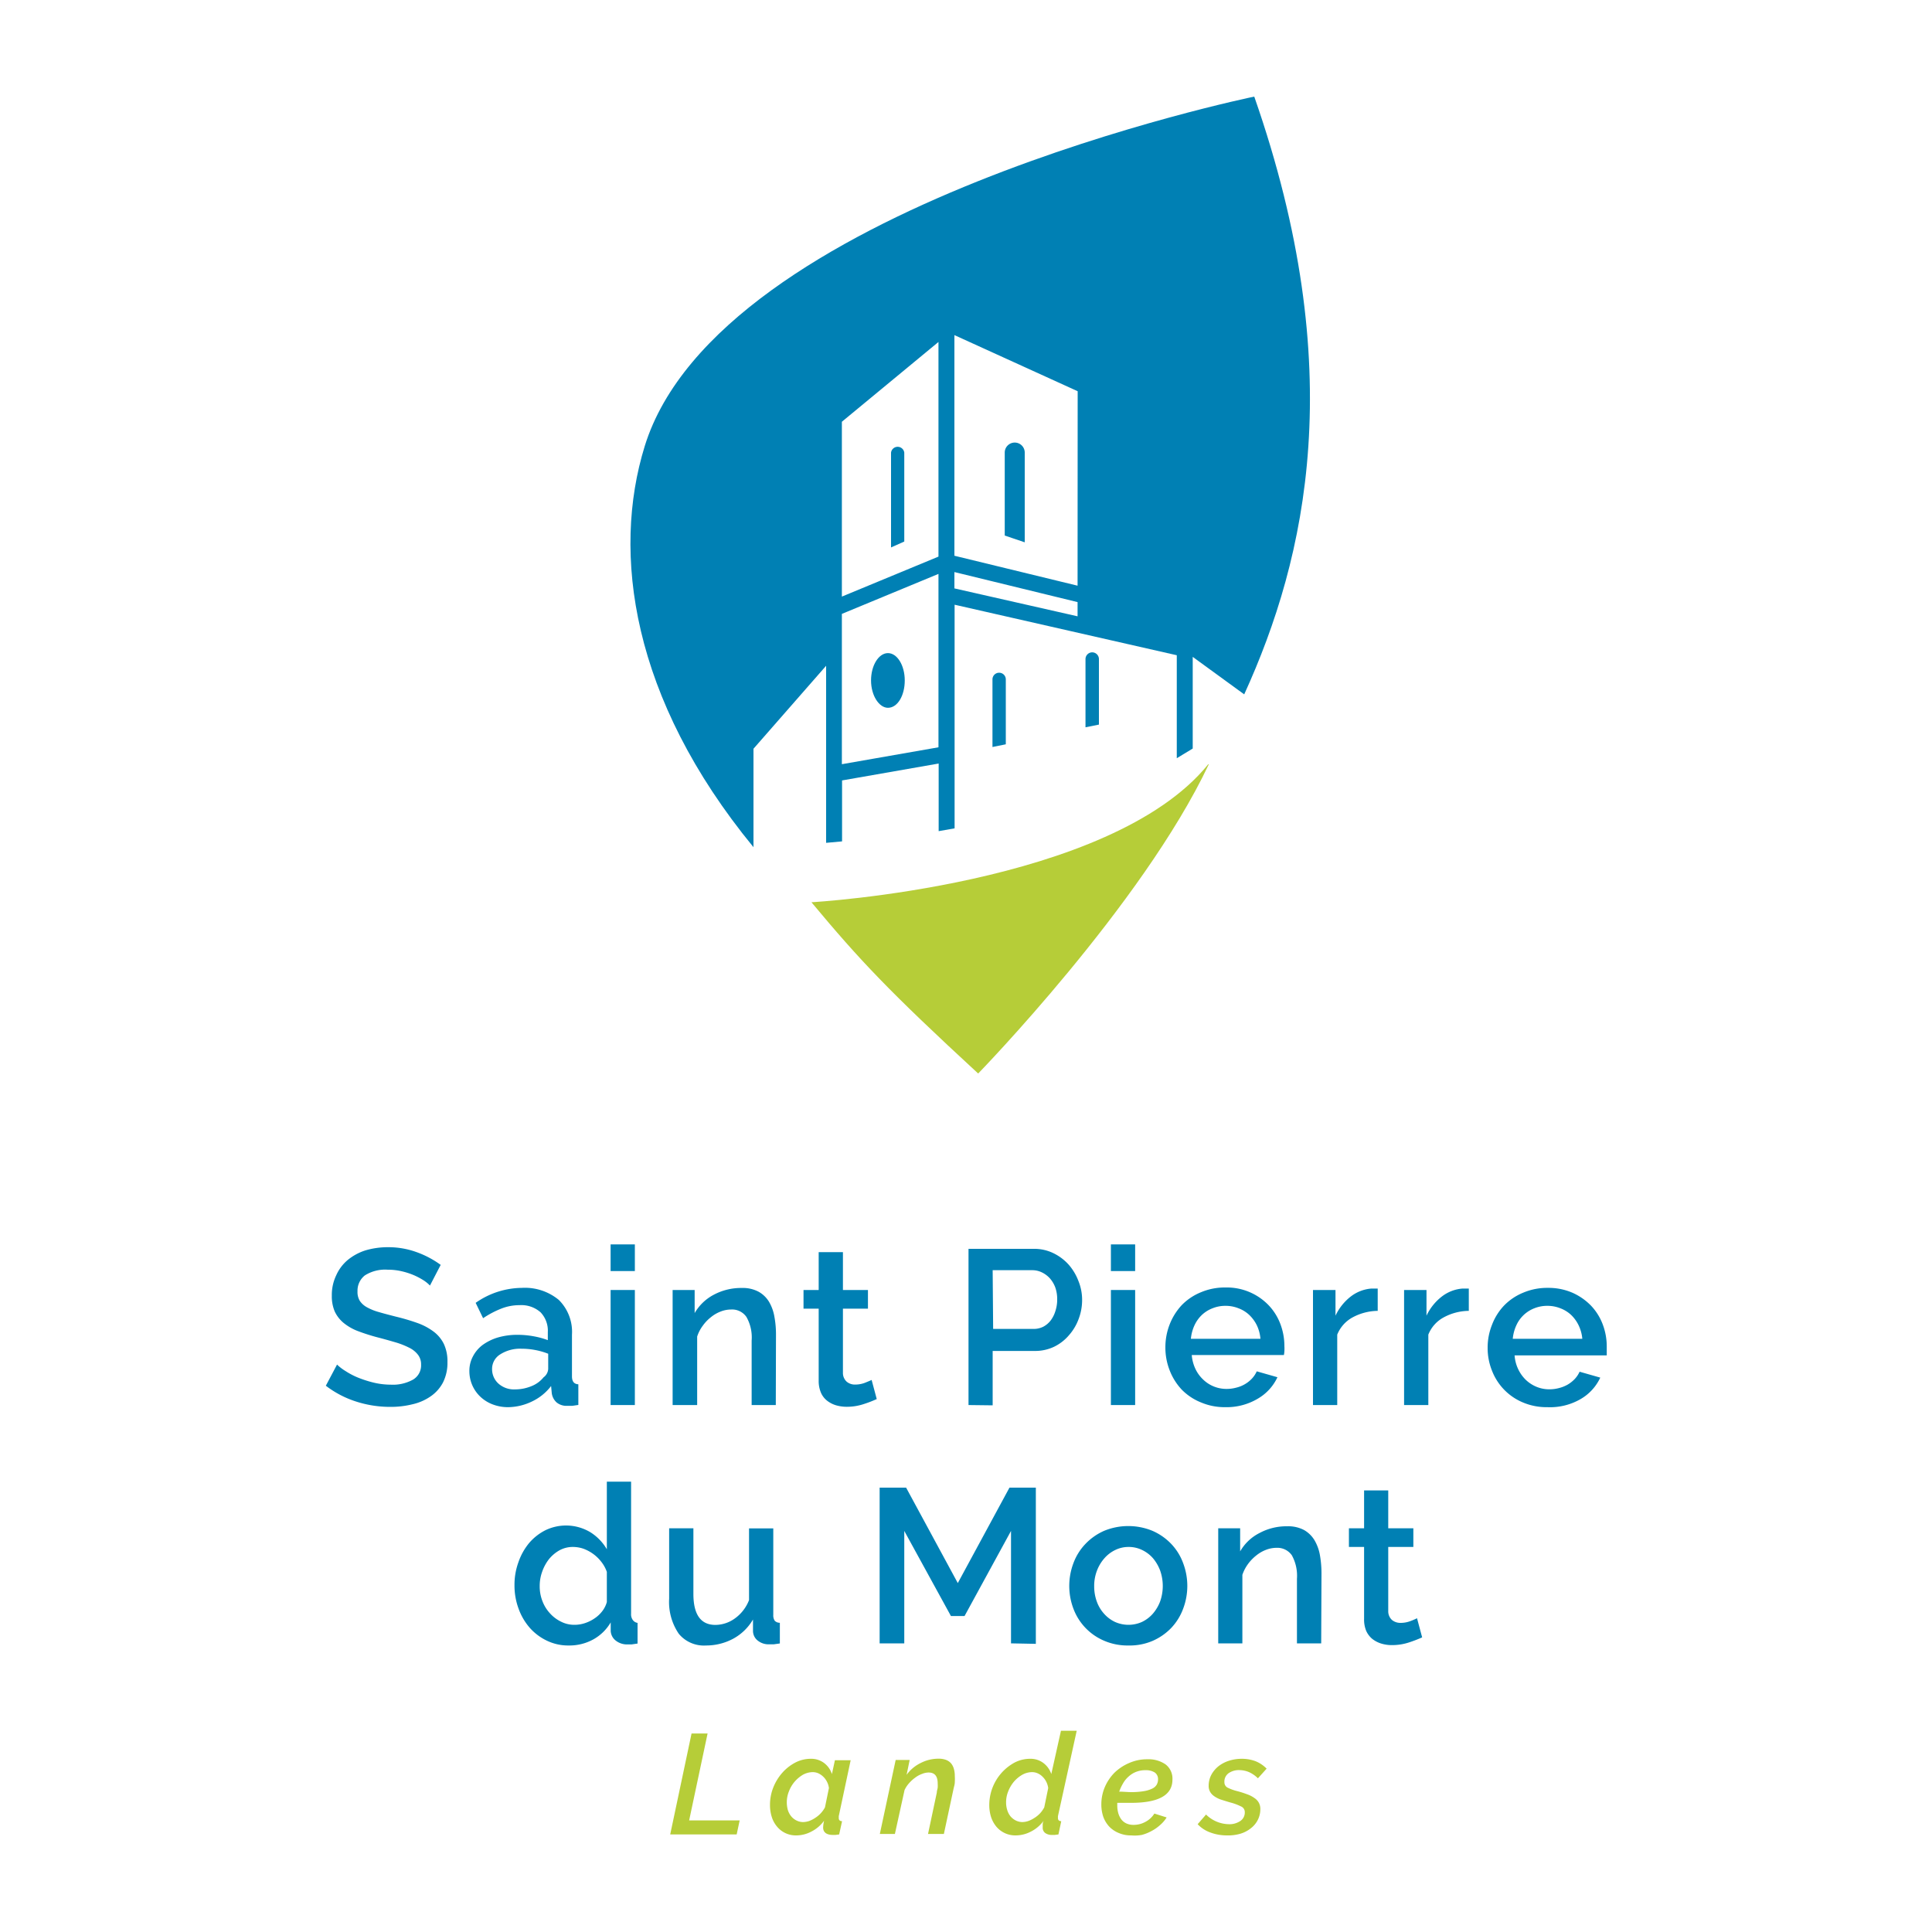 <?xml version="1.0"?>
<svg xmlns="http://www.w3.org/2000/svg" id="Calque_1" data-name="Calque 1" viewBox="0 0 200 200" width="212" height="212"><defs><style>.cls-1{fill:#b6cd38;}.cls-2{fill:#0080b4;}</style></defs><title>saint-pierre-du-mont-landes</title><path class="cls-1" d="M125.08,79.11C114.93,91.68,84,93.4,84,93.4c5,6,8,9.19,17.26,17.73,0,0,17-17.46,23.87-32"/><path class="cls-1" d="M71.59,179.45h1.66l-1.91,9h5.23l-.31,1.45H69.38Z"/><path class="cls-1" d="M82.43,190a2.51,2.51,0,0,1-2-.92,2.89,2.89,0,0,1-.54-1,4.06,4.06,0,0,1-.18-1.23,4.85,4.85,0,0,1,.34-1.81,5.22,5.22,0,0,1,.93-1.52,4.76,4.76,0,0,1,1.35-1.06,3.47,3.47,0,0,1,1.6-.39,2.2,2.2,0,0,1,1.4.45,2.33,2.33,0,0,1,.79,1.13l.31-1.43h1.63L86.83,188a.74.74,0,0,0,0,.12.38.38,0,0,0,0,.1c0,.19.11.3.34.31l-.3,1.37-.37.05-.29,0c-.63,0-1-.26-1-.77a3.47,3.47,0,0,1,.1-.7A3.68,3.68,0,0,1,84,189.6,3.34,3.34,0,0,1,82.43,190Zm.71-1.38a2.08,2.08,0,0,0,.62-.11,3,3,0,0,0,.64-.33,2.9,2.9,0,0,0,1-1.08l.41-2a2,2,0,0,0-.2-.65,1.91,1.91,0,0,0-.9-.88,1.48,1.48,0,0,0-.59-.12,2.16,2.16,0,0,0-1,.27,3.47,3.47,0,0,0-.86.72,3.4,3.4,0,0,0-.59,1,3,3,0,0,0-.22,1.13,2.94,2.94,0,0,0,.11.81,1.93,1.93,0,0,0,.35.65,1.67,1.67,0,0,0,.55.43A1.53,1.53,0,0,0,83.14,188.62Z"/><path class="cls-1" d="M92.72,182.19h1.45l-.32,1.54a3.9,3.9,0,0,1,1.45-1.22,4,4,0,0,1,1.84-.45,2.15,2.15,0,0,1,.81.13,1.33,1.33,0,0,1,.52.37,1.6,1.6,0,0,1,.28.57,2.63,2.63,0,0,1,.09.72,4.85,4.85,0,0,1,0,.64c0,.23-.08.45-.13.69l-1,4.67H96.07l.91-4.29c0-.18.07-.35.09-.5a3.49,3.49,0,0,0,0-.44c0-.75-.31-1.13-.94-1.13a1.83,1.83,0,0,0-.67.14,2.57,2.57,0,0,0-.69.37,3.79,3.79,0,0,0-.64.57,3,3,0,0,0-.49.73l-1,4.55H91.08Z"/><path class="cls-1" d="M105.13,190a2.55,2.55,0,0,1-2-.92,3.06,3.06,0,0,1-.54-1,4.06,4.06,0,0,1-.18-1.23,5,5,0,0,1,2.62-4.39,3.47,3.47,0,0,1,1.6-.39,2.18,2.18,0,0,1,1.4.45,2.35,2.35,0,0,1,.8,1.13l1-4.48h1.63L109.52,188a.74.74,0,0,0,0,.12.38.38,0,0,0,0,.1c0,.19.11.3.34.31l-.29,1.37-.38.05-.28,0a1.13,1.13,0,0,1-.71-.2.66.66,0,0,1-.26-.55c0-.08,0-.17,0-.28s0-.25.1-.44a3.68,3.68,0,0,1-1.35,1.14A3.4,3.4,0,0,1,105.13,190Zm.7-1.38a2.08,2.08,0,0,0,.62-.11,3.06,3.06,0,0,0,.65-.33,2.9,2.9,0,0,0,.58-.48,3,3,0,0,0,.42-.6l.41-2a2,2,0,0,0-.2-.65,1.87,1.87,0,0,0-.39-.53,1.6,1.6,0,0,0-.51-.35,1.43,1.43,0,0,0-.58-.12,2.11,2.11,0,0,0-1,.27,3.34,3.34,0,0,0-.87.72,3.62,3.62,0,0,0-.59,1,3,3,0,0,0-.22,1.13,2.6,2.6,0,0,0,.12.81,1.91,1.91,0,0,0,.34.65,1.78,1.78,0,0,0,.55.43A1.58,1.58,0,0,0,105.83,188.62Z"/><path class="cls-1" d="M117.11,190a3.14,3.14,0,0,1-1.3-.25,2.85,2.85,0,0,1-1-.68,3,3,0,0,1-.6-1,4,4,0,0,1-.2-1.28,4.58,4.58,0,0,1,.36-1.79,4.85,4.85,0,0,1,1-1.49,5,5,0,0,1,1.51-1,4.55,4.55,0,0,1,1.88-.39,3.1,3.1,0,0,1,1.9.53,1.85,1.85,0,0,1,.71,1.58q0,2.4-4.29,2.4c-.42,0-.89,0-1.42,0v.26a2.85,2.85,0,0,0,.1.79,2,2,0,0,0,.31.65,1.4,1.4,0,0,0,.53.43,1.78,1.78,0,0,0,.76.15,2.51,2.51,0,0,0,1.21-.31,2.41,2.41,0,0,0,.93-.86l1.27.4a3.39,3.39,0,0,1-.68.79,4.29,4.29,0,0,1-.89.62,4.51,4.51,0,0,1-1,.4A4.11,4.11,0,0,1,117.11,190Zm1.48-6.75a2.58,2.58,0,0,0-1,.18,2.47,2.47,0,0,0-.77.49,2.62,2.62,0,0,0-.57.71,4.56,4.56,0,0,0-.39.84c.45,0,.87.05,1.25.05a7.72,7.72,0,0,0,1.3-.1,3.14,3.14,0,0,0,.86-.26,1.07,1.07,0,0,0,.47-.41,1.09,1.09,0,0,0,.14-.54.83.83,0,0,0-.35-.73A1.72,1.72,0,0,0,118.59,183.25Z"/><path class="cls-1" d="M127,190a4.83,4.83,0,0,1-1.7-.3,3.33,3.33,0,0,1-1.32-.86l.87-1a3.43,3.43,0,0,0,2.35,1,2,2,0,0,0,1.21-.34,1.05,1.05,0,0,0,.45-.89.63.63,0,0,0-.37-.6,5.8,5.8,0,0,0-1.17-.43c-.37-.11-.69-.21-1-.31a2.8,2.8,0,0,1-.67-.36,1.33,1.33,0,0,1-.39-.44,1.22,1.22,0,0,1-.14-.59,2.46,2.46,0,0,1,.28-1.16,2.92,2.92,0,0,1,.75-.89,3.46,3.46,0,0,1,1.08-.56,4.33,4.33,0,0,1,1.31-.2,4,4,0,0,1,1.46.26,3.32,3.32,0,0,1,1.12.76l-.9,1a3.12,3.12,0,0,0-.92-.64,2.65,2.65,0,0,0-1-.21,1.87,1.87,0,0,0-1.1.31,1.06,1.06,0,0,0-.45.94.62.62,0,0,0,.3.55,4.74,4.74,0,0,0,1,.37,9.77,9.77,0,0,1,1.07.34,2.92,2.92,0,0,1,.75.39,1.39,1.39,0,0,1,.45.49,1.32,1.32,0,0,1,.15.64,2.46,2.46,0,0,1-.26,1.12,2.51,2.51,0,0,1-.72.87,3.19,3.19,0,0,1-1.1.57A4.53,4.53,0,0,1,127,190Z"/><path class="cls-2" d="M103.43,69.64a.69.69,0,0,0-.69.69v7l1.38-.28v-6.7A.69.69,0,0,0,103.43,69.64Z"/><path class="cls-2" d="M93.61,46.86a.69.69,0,0,0-1.37,0v9.81l1.37-.61Z"/><path class="cls-2" d="M113.07,67.53a.7.7,0,0,0-.7.7v7.06l1.39-.28V68.23A.7.7,0,0,0,113.07,67.53Z"/><path class="cls-2" d="M91.92,73.27c1,0,1.74-1.27,1.74-2.83s-.78-2.83-1.74-2.83-1.75,1.27-1.75,2.83S91,73.27,91.92,73.27Z"/><path class="cls-2" d="M106.08,46.85a1,1,0,1,0-2.07,0v8.59l2.07.7Z"/><path class="cls-2" d="M129.84,10S74.41,21.37,66.74,46.19C63.32,57.25,65.35,72.29,78,87.7V77.51l7.52-8.59V87.25l1.65-.15V80.79l10-1.75v7l1.65-.29V62.6l23,5.23V78.49c.57-.34,1.13-.68,1.65-1V68l5.33,3.88C135.27,57.69,139.69,38.2,129.84,10ZM97.15,61.55h0V77.36l-10,1.75V63.55l10-4.14Zm0-3.93-10,4.14V43.66l10-8.26Zm14.4,6.18L98.8,60.91V59.22l12.75,3.11Zm0-3.17L98.8,57.53V34.77s0-.05,0-.08l12.76,5.81Z"/><path class="cls-2" d="M44.51,133.08a3.67,3.67,0,0,0-.66-.54,7.22,7.22,0,0,0-1-.53,7.56,7.56,0,0,0-1.27-.41,6.21,6.21,0,0,0-1.43-.16,3.91,3.91,0,0,0-2.38.59,2,2,0,0,0-.76,1.64,1.76,1.76,0,0,0,.24,1,2.1,2.1,0,0,0,.74.66,5.5,5.5,0,0,0,1.25.5c.5.15,1.09.3,1.75.47a21.49,21.49,0,0,1,2.23.66,6.27,6.27,0,0,1,1.67.89,3.54,3.54,0,0,1,1.06,1.28,4.2,4.2,0,0,1,.37,1.86,4.51,4.51,0,0,1-.46,2.12,4,4,0,0,1-1.28,1.44,5.35,5.35,0,0,1-1.88.82,9.36,9.36,0,0,1-2.3.27,11.48,11.48,0,0,1-3.56-.56,10.27,10.27,0,0,1-3.11-1.63l1.16-2.19a5,5,0,0,0,.86.66,7.76,7.76,0,0,0,1.29.68,11.69,11.69,0,0,0,1.61.52,7.65,7.65,0,0,0,1.8.22,4.28,4.28,0,0,0,2.32-.53,1.71,1.71,0,0,0,.82-1.55,1.61,1.61,0,0,0-.31-1,2.54,2.54,0,0,0-.87-.72,8.52,8.52,0,0,0-1.39-.56c-.55-.16-1.17-.34-1.87-.52a20.46,20.46,0,0,1-2.11-.67,5.31,5.31,0,0,1-1.49-.86,3.41,3.41,0,0,1-.9-1.17,4,4,0,0,1-.3-1.63,4.7,4.7,0,0,1,.45-2.1A4.39,4.39,0,0,1,36,130.43a5.54,5.54,0,0,1,1.86-1,8.18,8.18,0,0,1,2.32-.32,8.54,8.54,0,0,1,3,.53,9.91,9.91,0,0,1,2.44,1.3Z"/><path class="cls-2" d="M52.62,145.67a4.41,4.41,0,0,1-1.6-.28,3.79,3.79,0,0,1-1.28-.79,3.62,3.62,0,0,1-1.15-2.66,3.15,3.15,0,0,1,.37-1.53,3.49,3.49,0,0,1,1-1.18,5.3,5.3,0,0,1,1.6-.78,7.17,7.17,0,0,1,2-.27,9.26,9.26,0,0,1,1.67.15,8.37,8.37,0,0,1,1.48.4v-.82a2.76,2.76,0,0,0-.75-2.06,3,3,0,0,0-2.17-.74,5.13,5.13,0,0,0-1.88.35,9.79,9.79,0,0,0-1.9,1l-.77-1.59a8.44,8.44,0,0,1,4.78-1.55,5.5,5.5,0,0,1,3.83,1.25,4.65,4.65,0,0,1,1.36,3.6v4.31c0,.53.22.8.66.82v2.14l-.62.09-.52,0a1.6,1.6,0,0,1-1.12-.36,1.57,1.57,0,0,1-.49-.94l-.07-.75a5.39,5.39,0,0,1-2,1.61A5.8,5.8,0,0,1,52.62,145.67Zm.69-1.84A4.45,4.45,0,0,0,55,143.5a3.05,3.05,0,0,0,1.27-.92,1.16,1.16,0,0,0,.48-.87v-1.57a7.37,7.37,0,0,0-1.36-.39,7.52,7.52,0,0,0-1.4-.13,3.81,3.81,0,0,0-2.2.58,1.76,1.76,0,0,0-.85,1.53,2,2,0,0,0,.66,1.5A2.41,2.41,0,0,0,53.31,143.83Z"/><path class="cls-2" d="M63.21,131.58v-2.76h2.51v2.76Zm0,13.87V133.54h2.51v11.91Z"/><path class="cls-2" d="M80.31,145.45h-2.5v-6.68a4.28,4.28,0,0,0-.54-2.44,1.8,1.8,0,0,0-1.58-.77,3,3,0,0,0-1.09.21,3.63,3.63,0,0,0-1,.58,4.24,4.24,0,0,0-.85.89,3.85,3.85,0,0,0-.58,1.12v7.09H69.63V133.54h2.28v2.39a4.93,4.93,0,0,1,2-1.91,6,6,0,0,1,2.87-.69,3.49,3.49,0,0,1,1.75.39,2.92,2.92,0,0,1,1.09,1.06,4.52,4.52,0,0,1,.55,1.55,10,10,0,0,1,.16,1.85Z"/><path class="cls-2" d="M90.76,144.83a11.63,11.63,0,0,1-1.32.51,5.55,5.55,0,0,1-1.79.29,4,4,0,0,1-1.12-.16,2.78,2.78,0,0,1-.92-.48,2.11,2.11,0,0,1-.63-.83,3.08,3.08,0,0,1-.23-1.24v-7.45H83.18v-1.93h1.57v-3.92h2.51v3.92h2.59v1.93H87.26v6.65a1.21,1.21,0,0,0,.4.92,1.32,1.32,0,0,0,.87.29,2.87,2.87,0,0,0,1-.18c.31-.13.55-.22.7-.3Z"/><path class="cls-2" d="M100.26,145.45V129.28h6.79a4.49,4.49,0,0,1,2,.45,5.13,5.13,0,0,1,1.59,1.2,5.55,5.55,0,0,1,1,1.68,5.18,5.18,0,0,1,.38,1.93,5.5,5.5,0,0,1-.36,2,5.25,5.25,0,0,1-1,1.68,4.72,4.72,0,0,1-1.53,1.19,4.55,4.55,0,0,1-2,.44h-4.37v5.63Zm2.55-7.88H107a2.2,2.2,0,0,0,1-.23,2.32,2.32,0,0,0,.76-.64,3.12,3.12,0,0,0,.5-1,3.78,3.78,0,0,0,.18-1.2,3.6,3.6,0,0,0-.2-1.23,3,3,0,0,0-.57-.95,2.7,2.7,0,0,0-.83-.61,2.25,2.25,0,0,0-1-.22h-4.08Z"/><path class="cls-2" d="M115,131.58v-2.76h2.51v2.76Zm0,13.87V133.54h2.51v11.91Z"/><path class="cls-2" d="M126.86,145.67a6.27,6.27,0,0,1-2.53-.49,5.82,5.82,0,0,1-2-1.33,6.14,6.14,0,0,1-1.25-2,6.44,6.44,0,0,1-.44-2.37,6.52,6.52,0,0,1,.44-2.37,6.28,6.28,0,0,1,1.25-2,5.85,5.85,0,0,1,2-1.34,6.34,6.34,0,0,1,2.55-.49,6,6,0,0,1,4.44,1.83,5.75,5.75,0,0,1,1.22,1.94,6.47,6.47,0,0,1,.42,2.31,4.18,4.18,0,0,1,0,.51,3.09,3.09,0,0,1-.05.4h-9.54a4.13,4.13,0,0,0,.38,1.44,3.66,3.66,0,0,0,.8,1.1,3.43,3.43,0,0,0,1.11.72,3.47,3.47,0,0,0,1.31.25,3.74,3.74,0,0,0,1-.13,3.26,3.26,0,0,0,.9-.36,3.16,3.16,0,0,0,.73-.58,2.81,2.81,0,0,0,.5-.75l2.14.61a5,5,0,0,1-2,2.2A6.3,6.3,0,0,1,126.86,145.67Zm3.62-7.08a4,4,0,0,0-.37-1.39,3.77,3.77,0,0,0-.79-1.08,3.29,3.29,0,0,0-1.12-.69,3.55,3.55,0,0,0-1.34-.25,3.5,3.5,0,0,0-1.33.25,3.35,3.35,0,0,0-1.11.69,3.53,3.53,0,0,0-.77,1.08,4.26,4.26,0,0,0-.37,1.39Z"/><path class="cls-2" d="M142.62,135.7a5.62,5.62,0,0,0-2.59.67,3.53,3.53,0,0,0-1.6,1.79v7.29h-2.51V133.54h2.33v2.66a5.41,5.41,0,0,1,1.6-2,4,4,0,0,1,2.13-.81h.38l.26,0Z"/><path class="cls-2" d="M152.05,135.7a5.56,5.56,0,0,0-2.59.67,3.49,3.49,0,0,0-1.6,1.79v7.29h-2.51V133.54h2.32v2.66a5.43,5.43,0,0,1,1.61-2,4,4,0,0,1,2.13-.81h.37l.27,0Z"/><path class="cls-2" d="M160.18,145.67a6.27,6.27,0,0,1-2.53-.49,5.83,5.83,0,0,1-3.2-3.29,6.25,6.25,0,0,1-.45-2.37,6.32,6.32,0,0,1,.45-2.37,5.94,5.94,0,0,1,1.25-2,5.85,5.85,0,0,1,2-1.34,6.34,6.34,0,0,1,2.55-.49,6.23,6.23,0,0,1,2.52.5,6.16,6.16,0,0,1,1.92,1.33,5.75,5.75,0,0,1,1.22,1.94,6.47,6.47,0,0,1,.42,2.31c0,.18,0,.35,0,.51s0,.3,0,.4h-9.54a3.93,3.93,0,0,0,.38,1.44,3.81,3.81,0,0,0,.79,1.1,3.58,3.58,0,0,0,1.12.72,3.43,3.43,0,0,0,1.31.25,3.74,3.74,0,0,0,1-.13,3.53,3.53,0,0,0,.9-.36,3.39,3.39,0,0,0,.73-.58,2.81,2.81,0,0,0,.5-.75l2.14.61a5,5,0,0,1-2,2.2A6.3,6.3,0,0,1,160.18,145.67Zm3.62-7.08a4,4,0,0,0-.38-1.39,3.74,3.74,0,0,0-.78-1.08,3.39,3.39,0,0,0-1.12-.69,3.58,3.58,0,0,0-1.34-.25,3.55,3.55,0,0,0-1.34.25,3.41,3.41,0,0,0-1.1.69,3.37,3.37,0,0,0-.77,1.08,4.26,4.26,0,0,0-.37,1.39Z"/><path class="cls-2" d="M58.86,170.34a5.06,5.06,0,0,1-2.23-.49,5.54,5.54,0,0,1-1.78-1.33,6.17,6.17,0,0,1-1.17-2,6.88,6.88,0,0,1-.42-2.42,6.8,6.8,0,0,1,.4-2.36,6.34,6.34,0,0,1,1.11-2,5.45,5.45,0,0,1,1.69-1.33,4.9,4.9,0,0,1,4.66.21,5.11,5.11,0,0,1,1.7,1.76v-7h2.51v13.67a1,1,0,0,0,.15.61A.73.73,0,0,0,66,168v2.14l-.62.09-.4,0a1.89,1.89,0,0,1-1.23-.39,1.35,1.35,0,0,1-.53-1l0-.89a4.75,4.75,0,0,1-1.8,1.76A5.13,5.13,0,0,1,58.86,170.34Zm.62-2.14a3.46,3.46,0,0,0,1.09-.18,3.9,3.9,0,0,0,1-.5,3.32,3.32,0,0,0,.79-.75,2.7,2.7,0,0,0,.46-.93v-3.12a3.6,3.6,0,0,0-.58-1.05,4.12,4.12,0,0,0-.85-.82,4.25,4.25,0,0,0-1-.53,3.41,3.41,0,0,0-1.09-.18,2.87,2.87,0,0,0-1.37.34,3.81,3.81,0,0,0-1.09.91,4.54,4.54,0,0,0-.71,1.3,4.32,4.32,0,0,0-.26,1.51,4.17,4.17,0,0,0,.28,1.54,3.89,3.89,0,0,0,.79,1.28,3.73,3.73,0,0,0,1.15.86A3,3,0,0,0,59.48,168.2Z"/><path class="cls-2" d="M73.09,170.34a3.37,3.37,0,0,1-2.82-1.21,5.83,5.83,0,0,1-1-3.64v-7.28h2.51V165q0,3.21,2.28,3.21a3.48,3.48,0,0,0,2-.66,4.19,4.19,0,0,0,1.48-1.91v-7.42h2.51v8.95a1,1,0,0,0,.15.61.73.73,0,0,0,.53.21v2.14l-.64.09-.47,0a1.79,1.79,0,0,1-1.17-.38,1.27,1.27,0,0,1-.5-1l0-1.19a5.28,5.28,0,0,1-2.07,2A5.92,5.92,0,0,1,73.09,170.34Z"/><path class="cls-2" d="M104.66,170.12V158.48l-4.81,8.81H98.44l-4.83-8.81v11.64H91.06V154H93.8l5.35,9.88L104.5,154h2.73v16.17Z"/><path class="cls-2" d="M116.82,170.34a6.09,6.09,0,0,1-2.54-.5,5.8,5.8,0,0,1-3.16-3.31,6.66,6.66,0,0,1,0-4.71,5.76,5.76,0,0,1,1.25-2,6,6,0,0,1,1.93-1.35,6.58,6.58,0,0,1,5,0,6,6,0,0,1,1.94,1.35,5.74,5.74,0,0,1,1.24,2,6.66,6.66,0,0,1,0,4.71,5.83,5.83,0,0,1-1.24,2,6,6,0,0,1-1.94,1.34A6,6,0,0,1,116.82,170.34Zm-3.55-6.14a4.58,4.58,0,0,0,.27,1.59,3.77,3.77,0,0,0,.75,1.26,3.51,3.51,0,0,0,1.13.85,3.42,3.42,0,0,0,2.8,0,3.5,3.5,0,0,0,1.13-.86,4.22,4.22,0,0,0,.75-1.27,4.82,4.82,0,0,0,0-3.18,4.33,4.33,0,0,0-.75-1.29,3.47,3.47,0,0,0-1.13-.85,3.15,3.15,0,0,0-1.4-.31,3.11,3.11,0,0,0-1.38.32,3.53,3.53,0,0,0-1.13.87,4.18,4.18,0,0,0-.76,1.28A4.4,4.4,0,0,0,113.27,164.2Z"/><path class="cls-2" d="M136.77,170.12h-2.51v-6.68a4.39,4.39,0,0,0-.53-2.44,1.83,1.83,0,0,0-1.59-.77,3.05,3.05,0,0,0-1.09.21,3.72,3.72,0,0,0-1,.58,4.54,4.54,0,0,0-.86.89,4.11,4.11,0,0,0-.58,1.12v7.09h-2.5V158.21h2.27v2.39a4.8,4.8,0,0,1,2-1.9,5.88,5.88,0,0,1,2.86-.7,3.53,3.53,0,0,1,1.76.39,3,3,0,0,1,1.08,1.06,4.6,4.6,0,0,1,.56,1.55,10.89,10.89,0,0,1,.16,1.85Z"/><path class="cls-2" d="M147.22,169.5a13.36,13.36,0,0,1-1.32.51,5.57,5.57,0,0,1-1.8.29,3.7,3.7,0,0,1-1.12-.16,2.88,2.88,0,0,1-.92-.48,2.31,2.31,0,0,1-.63-.83,3.06,3.06,0,0,1-.22-1.24v-7.45h-1.57v-1.93h1.57v-3.92h2.5v3.92h2.6v1.93h-2.6v6.65a1.21,1.21,0,0,0,.4.92,1.37,1.37,0,0,0,.88.29,2.81,2.81,0,0,0,1-.18,6.22,6.22,0,0,0,.7-.3Z"/></svg>
